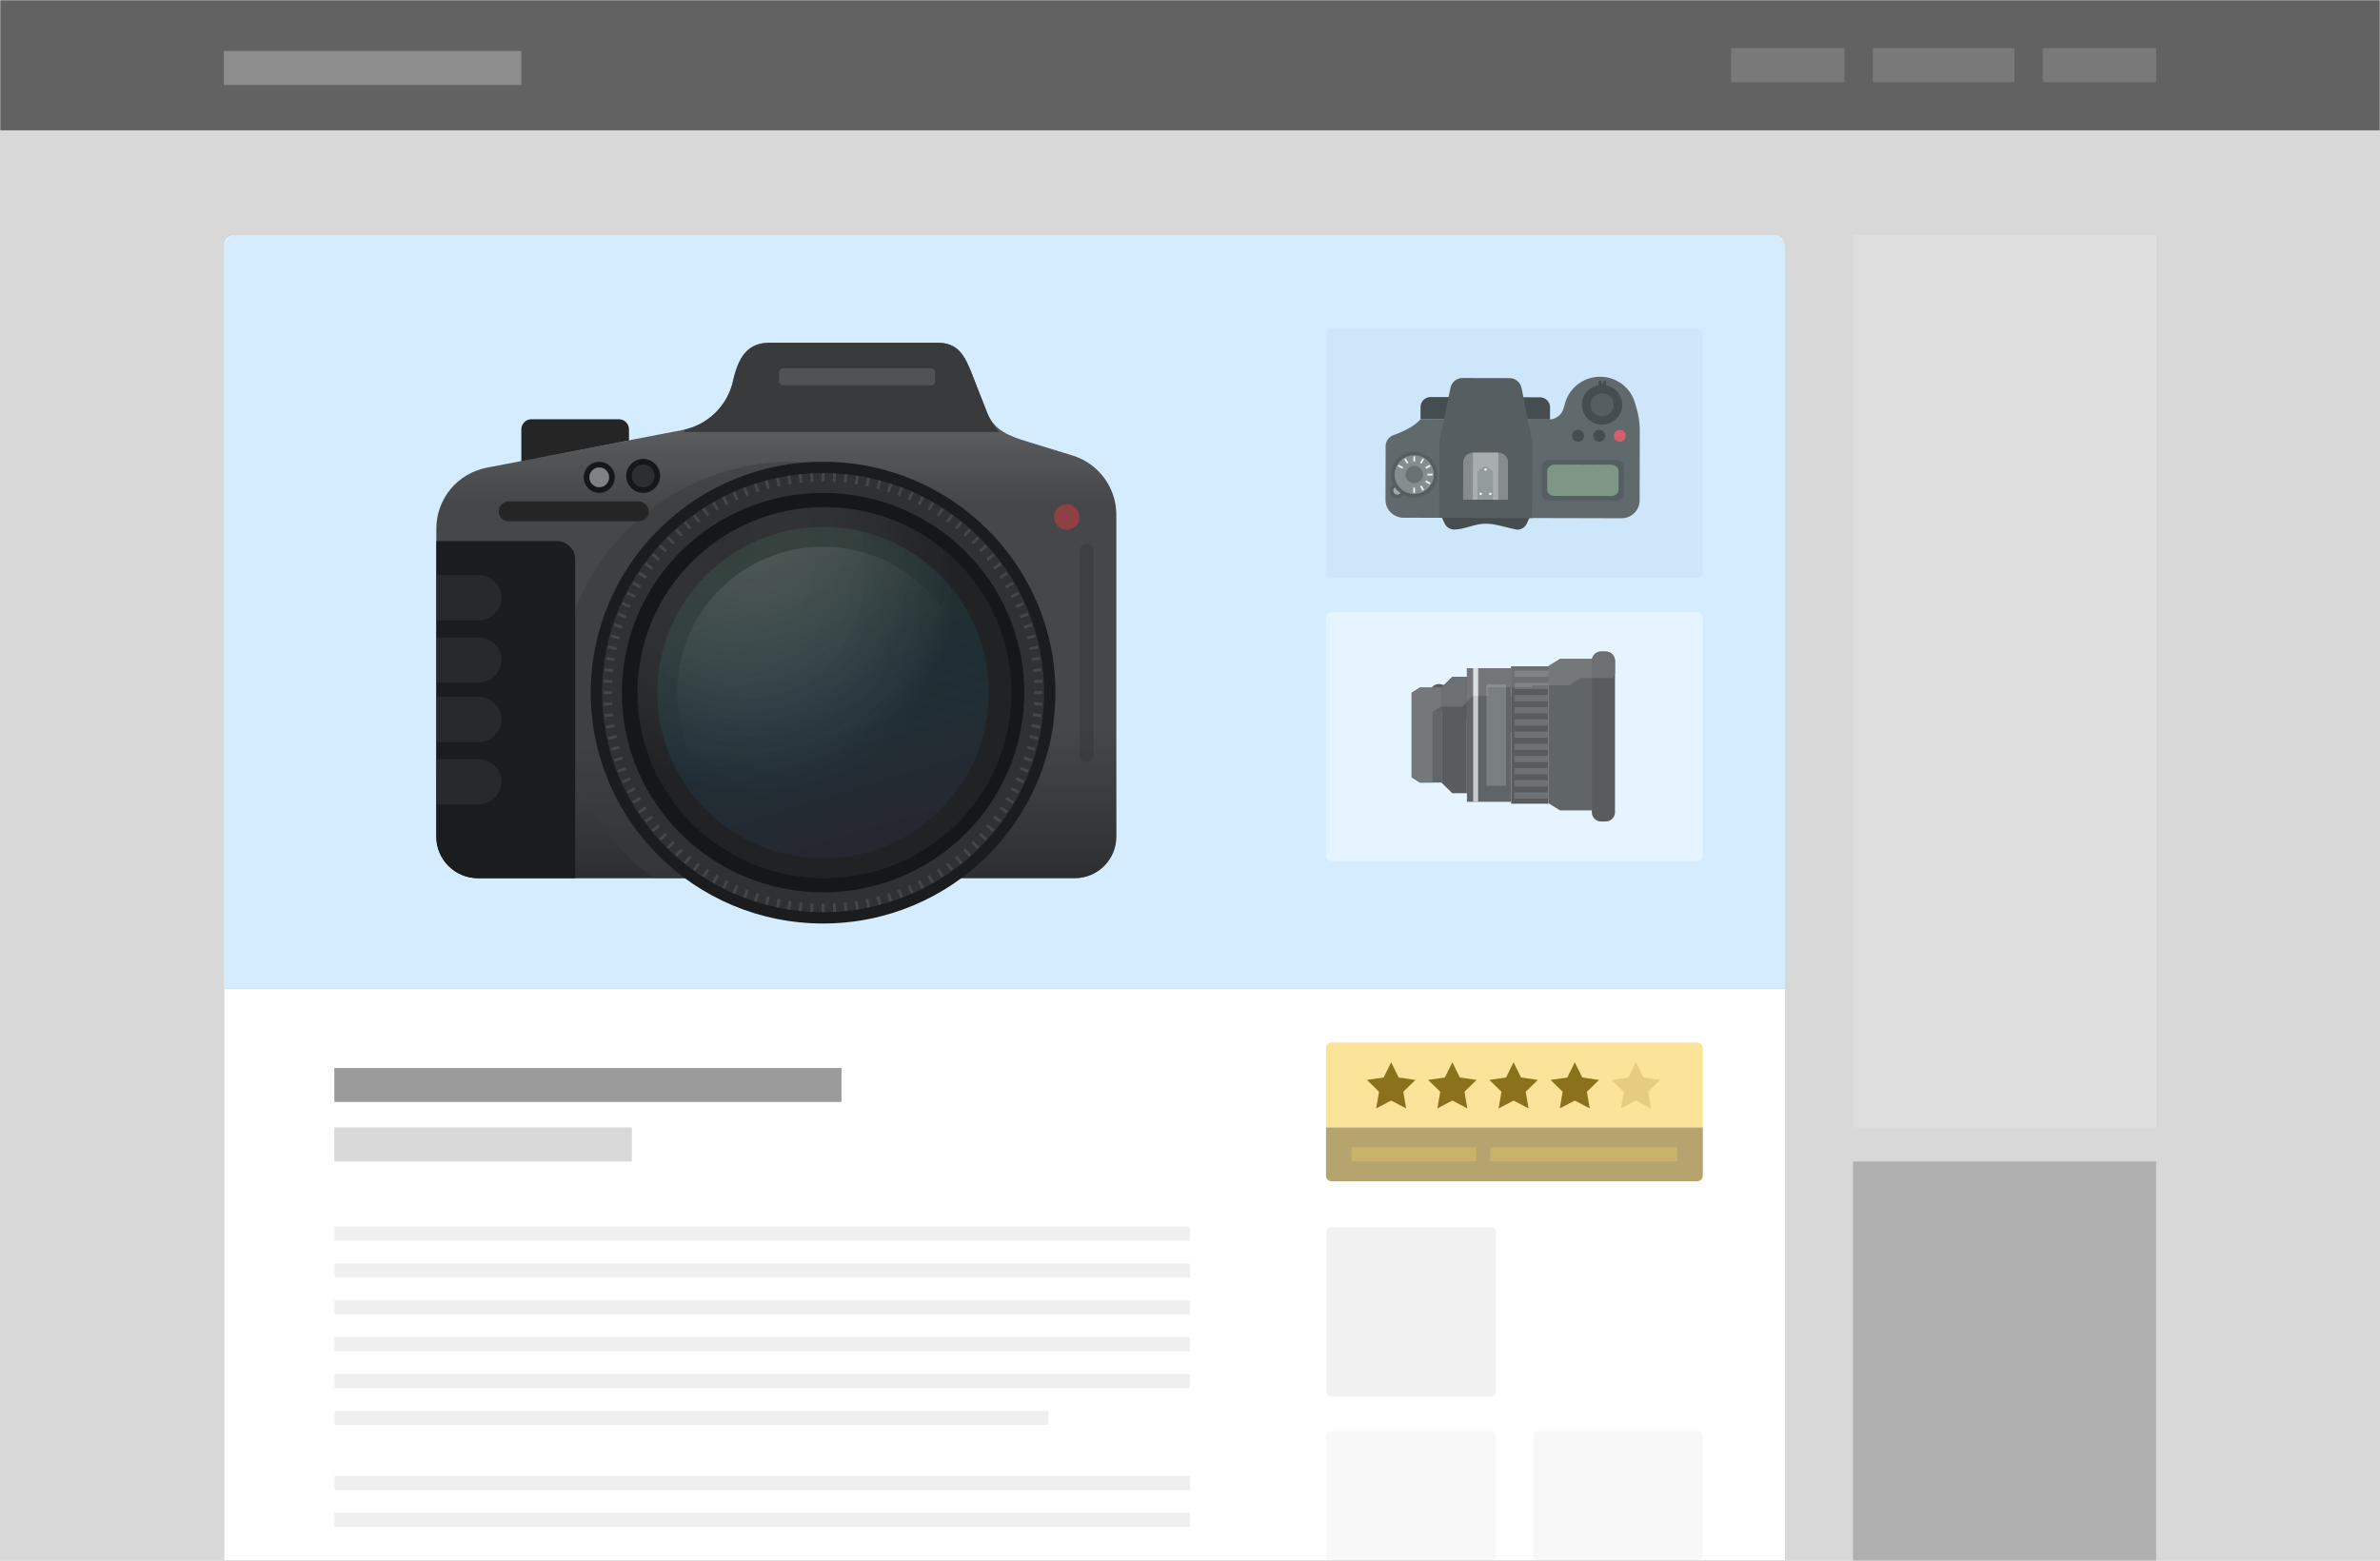 <svg viewBox="0 0 840 551" xmlns="http://www.w3.org/2000/svg" xmlns:xlink="http://www.w3.org/1999/xlink">
    <defs>
        <linearGradient x1="0%" y1="38.347%" x2="96.916%" y2="60.724%" id="collections-review_svg__f">
            <stop stop-color="#CCE4F6" offset="0%"/>
            <stop stop-color="#CCE4F6" offset="100%"/>
        </linearGradient>
        <linearGradient x1="50%" y1="16.792%" x2="50%" y2="29.798%" id="collections-review_svg__h">
            <stop stop-color="#FFF" stop-opacity=".109" offset="0%"/>
            <stop stop-color="#FFF" stop-opacity="0" offset="100%"/>
        </linearGradient>
        <linearGradient x1="50%" y1="72.363%" x2="50%" y2="100%" id="collections-review_svg__i">
            <stop stop-opacity="0" offset="0%"/>
            <stop stop-opacity=".5" offset="100%"/>
        </linearGradient>
        <linearGradient x1="23.271%" y1="10.226%" x2="50%" y2="98.039%" id="collections-review_svg__l">
            <stop stop-color="#7FFFB3" stop-opacity=".5" offset="0%"/>
            <stop stop-color="#00C1FF" stop-opacity=".5" offset="53.154%"/>
            <stop stop-color="#6967CF" stop-opacity=".5" offset="100%"/>
        </linearGradient>
        <path id="collections-review_svg__a" d="M0 0h840v551H0z"/>
        <path d="M84 83h541c2.761 0 5 2.239 5 5v261H79V88c0-2.761 2.239-5 5-5z" id="collections-review_svg__e"/>
        <path d="M189.031 10.984C186.434 4.358 184.044 0 176.929 0h-59.333c-8.092 0-11.102 5.611-12.879 13.508-1.98 8.802-8.984 15.593-17.84 17.298L17.752 44.117C7.446 46.103 0 55.123 0 65.622v108.708C0 182.432 6.564 189 14.662 189h210.674C233.435 189 240 182.432 240 174.33V60.726c0-9.62-6.277-18.116-15.472-20.936l-15.704-4.819c-6.61-2.028-11.935-3.963-14.461-10.402l-5.331-13.585z" id="collections-review_svg__g"/>
        <path d="M17 81.5C17 45.324 46.549 16 83.001 16 119.451 16 149 45.324 149 81.5c0 36.174-29.549 65.5-65.999 65.5C46.549 147 17 117.674 17 81.5z" id="collections-review_svg__j"/>
        <radialGradient cx="21.819%" cy="7.55%" fx="21.819%" fy="7.55%" r="74.089%" gradientTransform="matrix(.486 .872 -.685 .388 .164 -.144)" id="collections-review_svg__k">
            <stop stop-color="#D8D8D8" stop-opacity=".059" offset="0%"/>
            <stop stop-opacity=".231" offset="100%"/>
        </radialGradient>
        <radialGradient cx="26.018%" cy="-20.786%" fx="26.018%" fy="-20.786%" r="98.757%" gradientTransform="matrix(0 1 -.807 0 .092 -.468)" id="collections-review_svg__m">
            <stop stop-color="#EEE" offset="0%"/>
            <stop stop-color="#D8D8D8" stop-opacity="0" offset="100%"/>
        </radialGradient>
        <filter x="-2.9%" y="-2.9%" width="105.8%" height="106.6%" filterUnits="objectBoundingBox" id="collections-review_svg__c">
            <feOffset dy="2" in="SourceAlpha" result="shadowOffsetOuter1"/>
            <feGaussianBlur stdDeviation="5" in="shadowOffsetOuter1" result="shadowBlurOuter1"/>
            <feColorMatrix values="0 0 0 0 0 0 0 0 0 0 0 0 0 0 0 0 0 0 0.032 0" in="shadowBlurOuter1"/>
        </filter>
        <rect id="collections-review_svg__d" x="79" y="83" width="551" height="484" rx="4"/>
    </defs>
    <g fill="none" fill-rule="evenodd">
        <mask id="collections-review_svg__b" fill="#fff">
            <use xlink:href="#collections-review_svg__a"/>
        </mask>
        <use fill="#D8D8D8" xlink:href="#collections-review_svg__a"/>
        <path fill="#626262" mask="url(#collections-review_svg__b)" d="M0 0h840v46H0z"/>
        <path fill="#FFF" opacity=".4" mask="url(#collections-review_svg__b)" d="M654 83h107v315H654z"/>
        <path fill="#B0B0B0" mask="url(#collections-review_svg__b)" d="M654 410h107v141H654z"/>
        <g mask="url(#collections-review_svg__b)">
            <use fill="#000" filter="url(#collections-review_svg__c)" xlink:href="#collections-review_svg__d"/>
            <use fill="#FFF" xlink:href="#collections-review_svg__d"/>
        </g>
        <rect fill="#D8D8D8" opacity=".6" mask="url(#collections-review_svg__b)" x="468" y="433" width="60" height="60" rx="2"/>
        <rect fill="#D8D8D8" opacity=".4" mask="url(#collections-review_svg__b)" x="468" y="505" width="60" height="46" rx="2"/>
        <rect fill="#D8D8D8" opacity=".1" mask="url(#collections-review_svg__b)" x="541" y="433" width="60" height="60" rx="2"/>
        <rect fill="#D8D8D8" opacity=".4" mask="url(#collections-review_svg__b)" x="541" y="505" width="60" height="46" rx="2"/>
        <path d="M470 368h129c1.105 0 2 .895 2 2v28H468v-28c0-1.105.895-2 2-2z" fill="#F8D361" opacity=".8" mask="url(#collections-review_svg__b)"/>
        <path d="M470 398h129c1.105 0 2 .895 2 2v17H468v-17c0-1.105.895-2 2-2z" fill="#8C711D" opacity=".8" mask="url(#collections-review_svg__b)" transform="matrix(1 0 0 -1 0 815)"/>
        <path fill="#9B9B9B" mask="url(#collections-review_svg__b)" d="M118 377h179v12H118z"/>
        <path fill="#D8D8D8" mask="url(#collections-review_svg__b)" d="M118 398h105v12H118z"/>
        <g mask="url(#collections-review_svg__b)" fill="#F8D361" opacity=".3">
            <path d="M477 405h44v5h-44zM526 405h66v5h-66z"/>
        </g>
        <g mask="url(#collections-review_svg__b)">
            <use fill="#66AEE5" xlink:href="#collections-review_svg__e"/>
            <use fill="url(#collections-review_svg__f)" xlink:href="#collections-review_svg__e"/>
            <use fill="#D5ECFF" xlink:href="#collections-review_svg__e"/>
        </g>
        <g opacity=".9" mask="url(#collections-review_svg__b)">
            <g transform="translate(154 121)">
                <path fill="#2F2F2D" d="M3 118h17v-7H3z"/>
                <path fill="#1C1B19" d="M20 156h2v-6h-2zM42 137v-23h1.576C44.914 114 46 115.011 46 116.258v18.483C46 135.989 44.914 137 43.576 137H42z"/>
                <path d="M68 30.601C68 28.613 66.425 27 64.481 27H33.516C31.575 27 30 28.613 30 30.601V42l38-7.485v-3.914z" fill="#130F0E"/>
                <use fill="#353535" xlink:href="#collections-review_svg__g"/>
                <use fill="url(#collections-review_svg__h)" xlink:href="#collections-review_svg__g"/>
                <use fill="url(#collections-review_svg__i)" xlink:href="#collections-review_svg__g"/>
                <path d="M125.501 42C170.788 42 207.5 78.489 207.5 123.5c0 26.841-13.055 50.652-33.199 65.502H76.699C56.555 174.152 43.5 150.341 43.5 123.5c0-45.011 36.712-81.5 82.001-81.5z" fill="#282828" opacity=".5"/>
                <path d="M176.929 0c7.115 0 9.505 4.358 12.103 10.984l5.332 13.585a22.68 22.68 0 004.293 6.932L87.5 31.5l.191-.866c8.469-1.954 15.107-8.596 17.026-17.126C106.493 5.611 109.504 0 117.596 0z" fill="#1E1E1E" opacity=".8"/>
                <path d="M136.501 205C91.212 205 54.5 168.511 54.5 123.5S91.212 42 136.501 42C181.788 42 218.5 78.489 218.5 123.5S181.788 205 136.501 205z" fill="#060606"/>
                <path d="M136.501 201C93.422 201 58.5 166.302 58.5 123.5S93.422 46 136.501 46c43.079 0 77.999 34.698 77.999 77.5S179.58 201 136.501 201z" fill="#1D1D1D"/>
                <path d="M65.5 123.5c0-38.938 31.788-70.5 71.001-70.5 39.211 0 70.999 31.562 70.999 70.5 0 38.936-31.788 70.5-70.999 70.5C97.288 194 65.5 162.436 65.5 123.5z" fill="#000"/>
                <g transform="translate(54 42)">
                    <use fill="#0F0F0F" xlink:href="#collections-review_svg__j"/>
                    <use fill="url(#collections-review_svg__k)" xlink:href="#collections-review_svg__j"/>
                </g>
                <path d="M137 198v3h-1v-3h1zm-4.898-.128l.999.052-.157 2.996-.999-.052.157-2.996zm8.797 0l.157 2.996-.999.052-.157-2.996.999-.052zm-12.683-.332l.995.104-.314 2.984-.995-.104.314-2.984zm16.569 0l.314 2.983-.995.104-.314-2.984.995-.104zm3.864-.535l.469 2.963-.988.157-.469-2.963.988-.156zm-24.296 0l.988.156-.469 2.963-.988-.156.469-2.963zm28.127-.737l.624 2.934-.978.208-.624-2.934.978-.208zm-31.957 0l.978.208-.624 2.934-.978-.208.624-2.934zm35.743-.936l.776 2.898-.966.259-.776-2.898.966-.259zm-39.53 0l.966.259-.776 2.898-.966-.259.776-2.898zm-3.732-1.133l.951.309-.927 2.853-.951-.309.927-2.853zm46.995 0l.927 2.853-.951.309-.927-2.853.951-.309zm-50.663-1.327l.934.358-1.075 2.801-.934-.358 1.075-2.801zm54.33 0l1.075 2.801-.934.358-1.075-2.801.933-.358zm3.594-1.517l1.22 2.741-.914.407-1.22-2.741.914-.407zm-61.517 0l.914.407-1.22 2.741-.914-.407 1.22-2.741zm65.026-1.703l1.362 2.673-.891.454-1.362-2.673.891-.454zm-68.536 0l.891.454-1.362 2.673-.891-.454 1.362-2.673zm-3.415-1.884l.866.5-1.5 2.598-.866-.5 1.5-2.598zm75.366 0l1.5 2.598-.866.5-1.5-2.598.866-.5zm-78.678-2.06l.839.545-1.634 2.516-.839-.545 1.634-2.516zm81.99 0l1.634 2.516-.839.545-1.634-2.516.839-.545zm-85.189-2.231l.809.588-1.763 2.427-.809-.588 1.763-2.427zm88.389 0l1.763 2.427-.809.588-1.763-2.427.809-.588zm3.078-2.395l1.888 2.332-.777.629-1.888-2.332.777-.629zm-94.546 0l.777.629-1.888 2.332-.777-.629 1.888-2.332zm97.495-2.553l2.007 2.229-.743.669-2.007-2.229.743-.669zm-100.444 0l.743.669-2.007 2.229-.743-.669 2.007-2.229zm-2.811-2.704l.707.707-2.121 2.121-.707-.707 2.121-2.121zm106.066 0l2.121 2.121-.707.707-2.121-2.121.707-.707zm-108.732-2.847l.669.743-2.229 2.007-.669-.743 2.229-2.007zm111.398 0l2.229 2.007-.669.743-2.229-2.007.669-.743zm2.513-2.983l2.332 1.888-.629.777-2.332-1.888.629-.777zm-116.424 0l.629.777-2.332 1.888-.629-.777 2.332-1.888zm118.778-3.11l2.427 1.763-.588.809-2.427-1.763.588-.809zm-121.131 0l.588.809-2.427 1.763-.588-.809 2.427-1.763zm123.319-3.229l2.516 1.634-.545.839-2.516-1.634.545-.839zm-125.507 0l.545.839-2.516 1.634-.545-.839 2.516-1.634zm-2.016-3.339l.5.866-2.598 1.5-.5-.866 2.598-1.5zm129.538 0l2.598 1.5-.5.866-2.598-1.5.5-.866zM69.893 156.877l.454.891-2.673 1.362-.454-.891 2.673-1.362zm133.214 0l2.673 1.362-.454.891-2.673-1.362.454-.891zM68.237 153.345l.407.914-2.741 1.22-.407-.914 2.741-1.22zm136.525 0l2.741 1.22-.407.914-2.741-1.22.407-.914zm-137.993-3.614l.358.934-2.801 1.075-.358-.934 2.801-1.075zm139.462 0l2.801 1.075-.358.934-2.801-1.075.358-.934zm-140.739-3.685l.309.951-2.853.927-.309-.951 2.853-.927zm142.016 0l2.853.927-.309.951-2.853-.927.309-.951zm-143.099-3.747l.259.966-2.898.776-.259-.966 2.898-.776zm144.182 0l2.898.776-.259.966-2.898-.776.259-.966zm.885-3.799l2.934.624-.208.978-2.934-.624.208-.978zm-145.952 0l.208.978-2.934.624-.208-.978 2.934-.624zm-.685-3.84l.156.988-2.963.469-.157-.988 2.963-.469zm147.322 0l2.963.469-.156.988-2.963-.469.156-.988zm-147.805-3.87l.104.995-2.984.314-.104-.995 2.984-.314zm148.288 0l2.984.314-.104.995-2.984-.314.104-.995zm.28-3.89l2.996.157-.052.999-2.996-.157.052-.999zm-148.848 0l.052.999-2.996.157-.052-.999 2.996-.157zM62 123v1h-3v-1h3zm152 0v1h-3v-1h3zm-154.868-4.055l2.996.157-.052.999-2.996-.157.052-.999zm154.735 0l.052.999-2.996.157-.052-.999 2.996-.157zm-.344-4.043l.104.995-2.984.314-.104-.995 2.984-.314zm-154.046 0l2.984.314-.104.995-2.984-.314.104-.995zm.556-4.019l2.963.469-.156.988-2.963-.469.156-.988zm152.935 0l.157.988-2.963.469-.156-.988 2.963-.469zm-.765-3.985l.208.978-2.934.624-.208-.978 2.934-.624zm-151.405 0l2.934.624-.208.978-2.934-.624.208-.978zm150.432-3.939l.259.966-2.898.776-.259-.966 2.898-.776zm-149.46 0l2.898.776-.259.966-2.898-.776.259-.966zm1.177-3.883l2.853.927-.309.951-2.853-.927.309-.951zm147.105 0l.309.951-2.853.927-.309-.951 2.853-.927zm-145.726-3.816l2.801 1.075-.358.934-2.801-1.075.358-.934zm144.347 0l.358.934-2.801 1.075-.358-.933 2.801-1.075zm-1.577-3.739l.407.914-2.741 1.22-.407-.914 2.741-1.22zm-141.193 0l2.741 1.22-.407.914-2.741-1.22.407-.914zm1.77-3.651l2.673 1.362-.454.891-2.673-1.362.454-.891zm137.652 0l.454.891-2.673 1.362-.454-.891 2.673-1.362zm-1.959-3.553l.5.866-2.598 1.5-.5-.866 2.598-1.5zm-133.734 0l2.598 1.5-.5.866-2.598-1.5.5-.866zm131.592-3.446l.545.839-2.516 1.634-.545-.839 2.516-1.634zm-129.449 0l2.516 1.634-.545.839-2.516-1.634.545-.839zm127.129-3.329l.588.809-2.427 1.763-.588-.809 2.427-1.763zm-124.81 0l2.427 1.763-.588.809-2.427-1.763.588-.809zm2.491-3.203l2.332 1.888-.629.777-2.332-1.888.629-.777zm119.828 0l.629.777-2.332 1.888-.629-.777 2.332-1.888zM79.241 71.271l2.229 2.007-.669.743-2.229-2.007.669-.743zm114.518 0l.669.743-2.229 2.007-.669-.743 2.229-2.007zM82.053 68.346l2.121 2.121-.707.707-2.121-2.121.707-.707zm108.894 0l.707.707-2.121 2.121-.707-.707 2.121-2.121zm-2.961-2.774l.743.669-2.007 2.229-.743-.669 2.007-2.229zm-102.972 0l2.007 2.229-.743.669-2.007-2.229.743-.669zm3.102-2.615l1.888 2.332-.777.629-1.888-2.332.777-.629zm96.768 0l.777.629-1.888 2.332-.777-.629 1.888-2.332zm-93.533-2.449l1.763 2.427-.809.588-1.763-2.427.809-.588zm90.298 0l.809.588-1.763 2.427-.809-.588 1.763-2.427zm-3.359-2.277l.839.545-1.634 2.516-.839-.545 1.634-2.516zm-83.58 0l1.634 2.516-.839.545-1.634-2.516.839-.545zm3.473-2.098l1.5 2.598-.866.5-1.5-2.598.866-.5zm76.634 0l.866.5-1.5 2.598-.866-.5 1.5-2.598zm-73.056-1.913l1.362 2.673-.891.454-1.362-2.673.891-.454zm69.478 0l.891.454-1.362 2.673-.891-.454 1.362-2.673zm-65.804-1.723l1.22 2.741-.914.407-1.22-2.741.914-.407zm62.131 0l.914.407-1.22 2.741-.914-.407 1.22-2.741zm-3.759-1.529l.934.358-1.075 2.801-.934-.358 1.075-2.801zm-54.613 0l1.075 2.801-.933.358-1.075-2.801.934-.358zm50.78-1.33l.951.309-.927 2.853-.951-.309.927-2.853zm-46.947 0l.927 2.853-.951.309-.927-2.853.951-.309zm43.049-1.127l.966.259-.776 2.898-.966-.259.776-2.898zm-39.151 0l.776 2.898-.966.259-.776-2.898.966-.259zm3.951-.922l.624 2.934-.978.208-.624-2.934.978-.208zm31.248 0l.978.208-.624 2.934-.978-.208.624-2.934zm-3.994-.714l.988.157-.469 2.963-.988-.156.469-2.963zm-23.26 0l.469 2.963-.988.156-.469-2.963.988-.157zm4.026-.504l.314 2.984-.995.104-.314-2.984.995-.104zm15.207 0l.995.104-.314 2.984-.995-.104.314-2.984zm-4.047-.292l.999.052-.157 2.996-.999-.052.157-2.996zm-7.113 0l.157 2.996-.999.052-.157-2.996.999-.052zM137 46v3h-1v-3h1z" fill="#343434"/>
                <path d="M122.483 15c-.82 0-1.483-.516-1.483-1.152v-3.696c0-.637.664-1.153 1.483-1.153h52.035C175.337 9 176 9.516 176 10.153v3.696c0 .636-.663 1.152-1.482 1.152h-52.035z" fill="#525252" opacity=".6"/>
                <path d="M42.493 70H0v104.397C0 182.462 6.662 189 14.881 189H49V76.383C49 72.858 46.087 70 42.493 70z" fill="#060606"/>
                <path d="M1.408 82c-.481 0-.949.045-1.408.117v15.763C.459 97.955.927 98 1.408 98h13.143C19.218 98 23 94.419 23 90c0-4.42-3.783-8-8.449-8H1.408zM1.408 104c-.481 0-.949.046-1.408.118v15.762c.459.073.927.12 1.408.12h13.143C19.218 120 23 116.418 23 112c0-4.42-3.783-8-8.449-8H1.408zM1.408 125c-.48 0-.949.045-1.408.118v15.763c.459.073.928.118 1.408.118h13.143C19.218 141 23 137.419 23 132.999S19.218 125 14.551 125H1.408zM1.408 147c-.48 0-.949.046-1.408.121v15.761c.459.072.928.118 1.408.118h13.143C19.218 163 23 159.418 23 155c0-4.418-3.783-8-8.449-8H1.408z" fill="#282826" opacity=".4"/>
                <path d="M71.302 63H25.698C23.656 63 22 61.433 22 59.5c0-1.933 1.656-3.5 3.698-3.5h45.605C73.345 56 75 57.567 75 59.5c0 1.933-1.655 3.5-3.698 3.5z" fill="#130F0E"/>
                <path d="M73 52c-2.761 0-5-2.239-5-5 0-2.762 2.239-5 5-5 2.762 0 5 2.238 5 5 0 2.761-2.238 5-5 5z" stroke="#000" stroke-width="2" fill="#1A1A1A"/>
                <path d="M57.5 52c-2.485 0-4.5-2.015-4.5-4.5s2.015-4.5 4.5-4.5 4.5 2.015 4.5 4.5-2.015 4.5-4.5 4.5z" stroke="#000" stroke-width="2" fill="#757575"/>
                <path d="M222.5 66c-2.485 0-4.5-2.015-4.5-4.5s2.015-4.5 4.5-4.5 4.5 2.015 4.5 4.5-2.015 4.5-4.5 4.5z" fill="#D8272D" opacity=".5"/>
                <path d="M229.5 148c-1.381 0-2.5-1.112-2.5-2.484V73.484C227 72.112 228.119 71 229.5 71s2.5 1.112 2.5 2.484v72.032c0 1.372-1.119 2.484-2.5 2.484z" fill="#130F0E" opacity=".23"/>
                <circle fill="url(#collections-review_svg__l)" opacity=".156" cx="136.5" cy="123.5" r="58.5"/>
                <circle fill="url(#collections-review_svg__m)" opacity=".156" cx="136.5" cy="123.5" r="51.5"/>
            </g>
        </g>
        <rect fill="#24525E" opacity=".2" mask="url(#collections-review_svg__b)" x="468" y="116" width="133" height="88" rx="2"/>
        <g mask="url(#collections-review_svg__b)">
            <g transform="translate(468 216)">
                <rect fill="#FFF" opacity=".4" width="133" height="88" rx="2"/>
                <g opacity=".7">
                    <path d="M42.385 26.013l-1.688-.442c-1.756-.461-3.552.596-4.011 2.362l-.336 1.295c-.459 1.767.592 3.571 2.35 4.033l1.686.442 1.998-7.691" fill="#1C1B19"/>
                    <path fill="#3B3B3A" d="M40.096 34.823l2.581-9.93 29.805 7.83-2.582 9.931-29.805-7.831"/>
                    <path fill="#676867" d="M61.651 41.459l3.056-11.751 6.151 1.618-3.056 11.751-6.151-1.618M51.719 38.849l3.056-11.75 6.152 1.615-3.056 11.753-6.152-1.618M41.789 36.241l3.054-11.749 6.152 1.615-3.056 11.751-6.15-1.617"/>
                    <path fill="#1C1B19" d="M65.35 67.719V19.235h13.213V67.719z"/>
                    <path fill="#272625" d="M49.739 67.047v-47.141h15.611v47.141z"/>
                    <path fill="#1C1B19" d="M44.545 22.962h5.194V63.989h-5.194l-3.801-3.728V26.694l3.801-3.732"/>
                    <path fill="#282927" d="M33.143 26.694h7.601v33.567h-7.601l-2.915-1.874V28.565l2.915-1.871M82.603 16.611h11.44v53.457H82.603l-4.02-2.488V19.098l4.02-2.486"/>
                    <path fill="#3B3B3A" d="M66.476 22.914V20.732h12.087v2.182zM66.476 27.213v-2.18h12.087v2.18zM66.476 31.511V29.33h12.087v2.181zM66.476 35.81V33.629h12.087v2.182zM66.476 40.109v-2.183h12.087v2.183zM66.476 44.409v-2.185h12.087v2.185zM66.476 48.704v-2.18h12.087v2.18zM66.476 53.004v-2.181h12.087v2.181zM66.476 57.302v-2.18h12.087v2.18zM66.476 61.602V59.419h12.087v2.183zM66.476 65.9v-2.181h12.087v2.181z"/>
                    <path fill="#BBB" d="M51.952 67.047v-47.141h1.731v47.141z"/>
                    <path fill="#4D4D4A" d="M56.624 61.397V25.646h6.949v35.751z"/>
                    <path d="M98.728 14.002c1.807 0 3.272 1.472 3.272 3.287v53.423C102 72.527 100.535 74 98.728 74h-1.635c-1.805 0-3.27-1.473-3.27-3.288V17.289c0-1.815 1.466-3.287 3.27-3.287h1.635" fill="#1C1B19"/>
                    <path d="M65.35 19.235v7.383h1.127V25.033h12.087v.914-6.712H65.35zm1.127 3.679V20.732h12.087v2.182H66.476z" fill="#3B3836"/>
                    <path d="M49.739 19.906v11.894l2.165-2.124h.048v-9.77h-2.213m3.944 0v9.77h2.941v-4.029h6.949v.972h1.776v-6.712H53.683" fill="#43403E"/>
                    <path fill="#3B3836" d="M40.744 26.694v6.712h7.357l1.637-1.606V22.962h-5.194l-3.801 3.732"/>
                    <path fill="#444340" d="M30.229 28.565v29.821l2.915 1.874h4.443V35.278l2.914-1.872h.243v-6.712h-7.601l-2.915 1.871M78.583 19.098v6.849h7.337v.248h.022v-.385L89.96 23.322h3.863V17.289c0-.232.024-.459.07-.678H82.603l-4.02 2.486"/>
                    <path fill="#545250" d="M66.476 22.914V20.732h12.087v2.182zM66.476 25.033v1.585h6.231v-.671h5.856v-.914H66.476"/>
                    <path fill="#D4D4D4" d="M51.952 29.675v-9.77h1.731v9.77z"/>
                    <path fill="#64645F" d="M56.624 25.646v4.029h.474v-3.058h6.476v-.972h-6.949"/>
                    <path d="M93.823 17.289v6.033h7.428A3.296 3.296 0 01102 21.829V17.289c0-1.815-1.465-3.287-3.272-3.287H97.068c-.005 0-.009 0-.014.001H97.027a.132.132 0 01-.014.001h-.007c-.005 0-.009 0-.015 0-.001 0-.003.001-.005.001-.007 0-.013.001-.019.001h-.001c-.873.033-1.659.411-2.226 1.003-.001 0-.001.001-.001.001-.003.004-.007.008-.01.011l-.008.008c-.001.001-.002.002-.003.003a3.288 3.288 0 00-.824 1.581h-.001a3.331 3.331 0 00-.07.678" fill="#3B3836"/>
                </g>
            </g>
        </g>
        <g opacity=".7" mask="url(#collections-review_svg__b)">
            <path d="M540.771 180.746l-32.802-.079 1.892 4.108c.603 1.307 1.919 2.147 3.371 2.151 3.712.009 7.3-2.142 11.351-2.068 3.419.061 7.539 1.534 10.894 2.122 1.454.003 2.774-.83 3.382-2.134l1.913-4.099" fill="#0B0B09"/>
            <path d="M577.048 142.207c-1.555-5.435-6.569-9.193-12.285-9.207-5.716-.014-10.748 3.72-12.33 9.148l-.596 2.042c-.678 2.328-2.837 3.929-5.288 3.924l-45.19-.109c-2.164 2.502-6.213 4.433-9.419 5.543-1.721.597-2.889 2.183-2.894 3.985L489 176.436c-.008 3.485 2.843 6.316 6.368 6.324l76.923.185c3.527.008 6.39-2.809 6.399-6.294l.061-24.576a27.46 27.46 0 00-1.061-7.623l-.642-2.245" fill="#323330"/>
            <path d="M572.545 142.901c.011-3.876-3.161-7.026-7.085-7.036-3.922-.009-7.11 3.125-7.119 7.002-.01 3.876 3.162 7.027 7.085 7.037 3.924.009 7.111-3.125 7.119-7.003" fill="#0B0B09"/>
            <path d="M569.555 142.894c.005-2.245-1.831-4.069-4.101-4.074-2.272-.005-4.117 1.809-4.123 4.053-.005 2.244 1.831 4.068 4.102 4.074 2.271.005 4.118-1.81 4.122-4.054" fill="#242422"/>
            <path d="M543.533 140.245l-38.603-.092c-1.962-.005-3.556 1.562-3.56 3.501l-.011 4.351 45.707.11.011-4.351c.004-1.939-1.582-3.515-3.543-3.519" fill="#0B0B09"/>
            <path d="M495.82 173.222c.003-1.454-1.186-2.635-2.657-2.639-1.47-.003-2.665 1.173-2.669 2.626-.005 1.454 1.185 2.635 2.656 2.638 1.471.003 2.666-1.172 2.67-2.625" fill="#242422"/>
            <path d="M494.557 173.219c.002-.765-.624-1.387-1.397-1.389-.774-.002-1.404.617-1.406 1.381-.002.766.624 1.387 1.399 1.389.774.002 1.402-.617 1.404-1.381" fill="#8B8D89"/>
            <path d="M507.3 167.551c.011-4.462-3.641-8.09-8.157-8.1-4.516-.011-8.187 3.599-8.197 8.061-.011 4.463 3.64 8.09 8.156 8.1 4.517.011 8.186-3.598 8.198-8.061" fill="#242422"/>
            <path d="M499.14 160.676c-3.826-.009-6.945 3.059-6.954 6.839-.01 3.78 3.095 6.863 6.92 6.871 3.824.009 6.944-3.059 6.953-6.838.008-3.779-3.094-6.862-6.919-6.872z" fill="#FFFFFE" opacity=".4"/>
            <path d="M499.105 174.806c-4.059-.011-7.353-3.282-7.344-7.293.01-4.01 3.32-7.266 7.379-7.256 4.059.009 7.353 3.282 7.343 7.292-.01 4.012-3.32 7.267-7.378 7.257z" fill="#130F0E" opacity=".2"/>
            <path d="M502.222 167.539c.004-1.692-1.38-3.066-3.092-3.07-1.711-.004-3.103 1.363-3.106 3.055-.006 1.691 1.379 3.065 3.091 3.069 1.712.004 3.103-1.363 3.107-3.054" fill="#3F3F3D"/>
            <path d="M532.835 133.477l-16.697-.04c-2.089-.004-3.881 1.554-4.249 3.696l-3.859 18.954 32.801.079-3.765-18.973c-.359-2.143-2.142-3.71-4.232-3.716" fill="#242422"/>
            <path fill="#242422" d="M540.767 182.865l-32.803-.079.066-26.747 32.802.078-.065 26.747M570.624 162.378l-23.856-.053c-1.408-.002-2.552 1.032-2.557 2.311l-.025 9.794c-.004 1.28 1.135 2.318 2.543 2.321l23.855.053c1.408.003 2.553-1.031 2.556-2.31l.027-9.795c.002-1.279-1.135-2.318-2.544-2.322"/>
            <path d="M568.726 175.103h-.006l-20.117-.044c-1.407-.003-2.547-1.043-2.544-2.322l.018-6.401c.003-1.277 1.144-2.31 2.55-2.31h.007l20.116.044c1.407.004 2.548 1.043 2.544 2.321l-.017 6.4c-.003 1.278-1.145 2.31-2.551 2.31z" fill="#5C7454"/>
            <path fill="#5C7454" d="M565.107 174.96h1.858v-2.682h-1.858zM561.449 174.96h1.857v-2.682h-1.857zM557.79 174.96h1.858v-2.682h-1.858zM554.133 174.96h1.857v-2.682h-1.857zM550.475 174.96h1.858v-2.682h-1.858zM566.53 166.392h1.859v-2.227h-1.859zM562.873 166.392h1.857v-2.227h-1.857zM559.215 166.392h1.856v-2.227h-1.856zM555.557 166.392h1.857v-2.227h-1.857zM551.899 166.392h1.857v-2.227h-1.857zM548.241 166.392h1.857v-2.227h-1.857z"/>
            <path fill="#FFFFFE" d="M499.442 161.096l-.607-.001-.005 1.8.607.003.005-1.801M499.414 172.148l-.607-.002-.004 1.801.607.001.004-1.8M496.148 161.799l-.526.299.907 1.562.526-.298-.908-1.563M501.716 171.384l-.526.299.908 1.562.526-.299-.908-1.562M493.651 164.035l-.305.519 1.575.904.306-.519-1.576-.904M503.323 169.585l-.305.519 1.577.904.305-.519-1.576-.904M503.803 167.234l-.001.599 1.823.004.002-.6-1.824-.004M503.031 164.959l.303.52 1.581-.897-.303-.52-1.581.897M501.21 163.371l.525.301.914-1.558-.525-.3-.914 1.557"/>
            <path d="M559.095 153.82c.002-1.158-.945-2.099-2.118-2.103-1.173-.003-2.125.934-2.128 2.093-.003 1.158.944 2.1 2.117 2.103 1.173.003 2.125-.935 2.129-2.093M566.524 153.838c.003-1.158-.945-2.099-2.117-2.103-1.173-.003-2.125.934-2.128 2.092-.004 1.159.945 2.101 2.117 2.103 1.173.002 2.126-.935 2.128-2.093" fill="#0B0B09"/>
            <path d="M573.811 153.855c.004-1.158-.945-2.098-2.117-2.103-1.173-.002-2.124.935-2.127 2.093-.003 1.158.944 2.101 2.117 2.103 1.172.003 2.126-.934 2.127-2.093" fill="#D8272D"/>
            <path fill="#0B0B09" d="M565.903 134.414l-.001.898-.721-.002.003-.898-1.001-.002-.007 3.042 2.653.007.007-3.043-.933-.002"/>
            <path d="M528.807 159.79l-8.94-.021c-1.899-.004-3.441 1.513-3.446 3.388l-.033 13.229 15.816.038.032-13.228c.004-1.876-1.53-3.4-3.429-3.405" fill="#FFFFFE" opacity=".3"/>
            <path fill="#4C4B48" d="M521.578 176.398l-1.751-.004 1.751.004M528.821 159.79h-.014l-8.94-.021 8.953.021"/>
            <path d="M528.78 176.415l-1.911-.004.026-9.947-2.65-1.982-2.643 1.969-.024 9.947-1.751-.004.041-16.625 8.94.021h.014l-.041 16.625" fill="#999691"/>
            <path fill="#4C4B48" d="M526.87 176.411l-5.292-.013 4.789.011.503.001"/>
            <path fill="#999691" d="M526.87 176.411l-.503-.001.503.001"/>
            <path fill="#5D5D5A" d="M526.367 176.409l-4.789-.011 4.789.011"/>
            <path fill="#7B7A75" d="M526.87 176.411l-.503-.001-4.789-.011.024-9.947 2.643-1.969 2.65 1.982-.026 9.947"/>
            <path d="M524.738 165.741c.001-.241-.197-.437-.441-.438-.244-.001-.442.195-.443.436-.001.241.197.438.442.439.243 0 .442-.195.442-.437M523.046 174.338c0-.241-.198-.437-.441-.438-.245-.001-.443.196-.443.436-.001.242.197.438.44.439.245 0 .443-.195.444-.437M526.442 174.347c.001-.242-.197-.438-.441-.439-.245 0-.443.196-.444.437-.001.241.197.437.442.438.244 0 .442-.196.443-.436" fill="#FFFFFE"/>
        </g>
        <g mask="url(#collections-review_svg__b)" fill="#8C711D">
            <path d="M491 388.5l-5.29 2.781 1.01-5.891-4.28-4.172 5.915-.859L491 375l2.645 5.359 5.915.859-4.28 4.172 1.01 5.891zM512.6 388.5l-5.29 2.781 1.01-5.891-4.28-4.172 5.915-.859L512.6 375l2.645 5.359 5.915.859-4.28 4.172 1.01 5.891zM534.2 388.5l-5.29 2.781 1.01-5.891-4.28-4.172 5.915-.859L534.2 375l2.645 5.359 5.915.859-4.28 4.172 1.01 5.891zM555.8 388.5l-5.29 2.781 1.01-5.891-4.28-4.172 5.915-.859L555.8 375l2.645 5.359 5.915.859-4.28 4.172 1.01 5.891z"/>
            <path opacity=".2" d="M577.4 388.5l-5.29 2.781 1.01-5.891-4.28-4.172 5.915-.859L577.4 375l2.645 5.359 5.915.859-4.28 4.172 1.01 5.891z"/>
        </g>
        <path fill="#D8D8D8" opacity=".6" mask="url(#collections-review_svg__b)" d="M79 18h105v12H79z"/>
        <g mask="url(#collections-review_svg__b)" fill="#D8D8D8" opacity=".2">
            <path d="M611 17h40v12h-40zM661 17h50v12h-50zM721 17h40v12h-40z"/>
        </g>
        <g fill="#D8D8D8" opacity=".4" mask="url(#collections-review_svg__b)">
            <path d="M118 433h302v5H118zM118 459h302v5H118zM118 446h302v5H118zM118 472h302v5H118zM118 485h302v5H118zM118 521h302v5H118zM118 498h252v5H118zM118 534h302v5H118z"/>
        </g>
    </g>
</svg>
